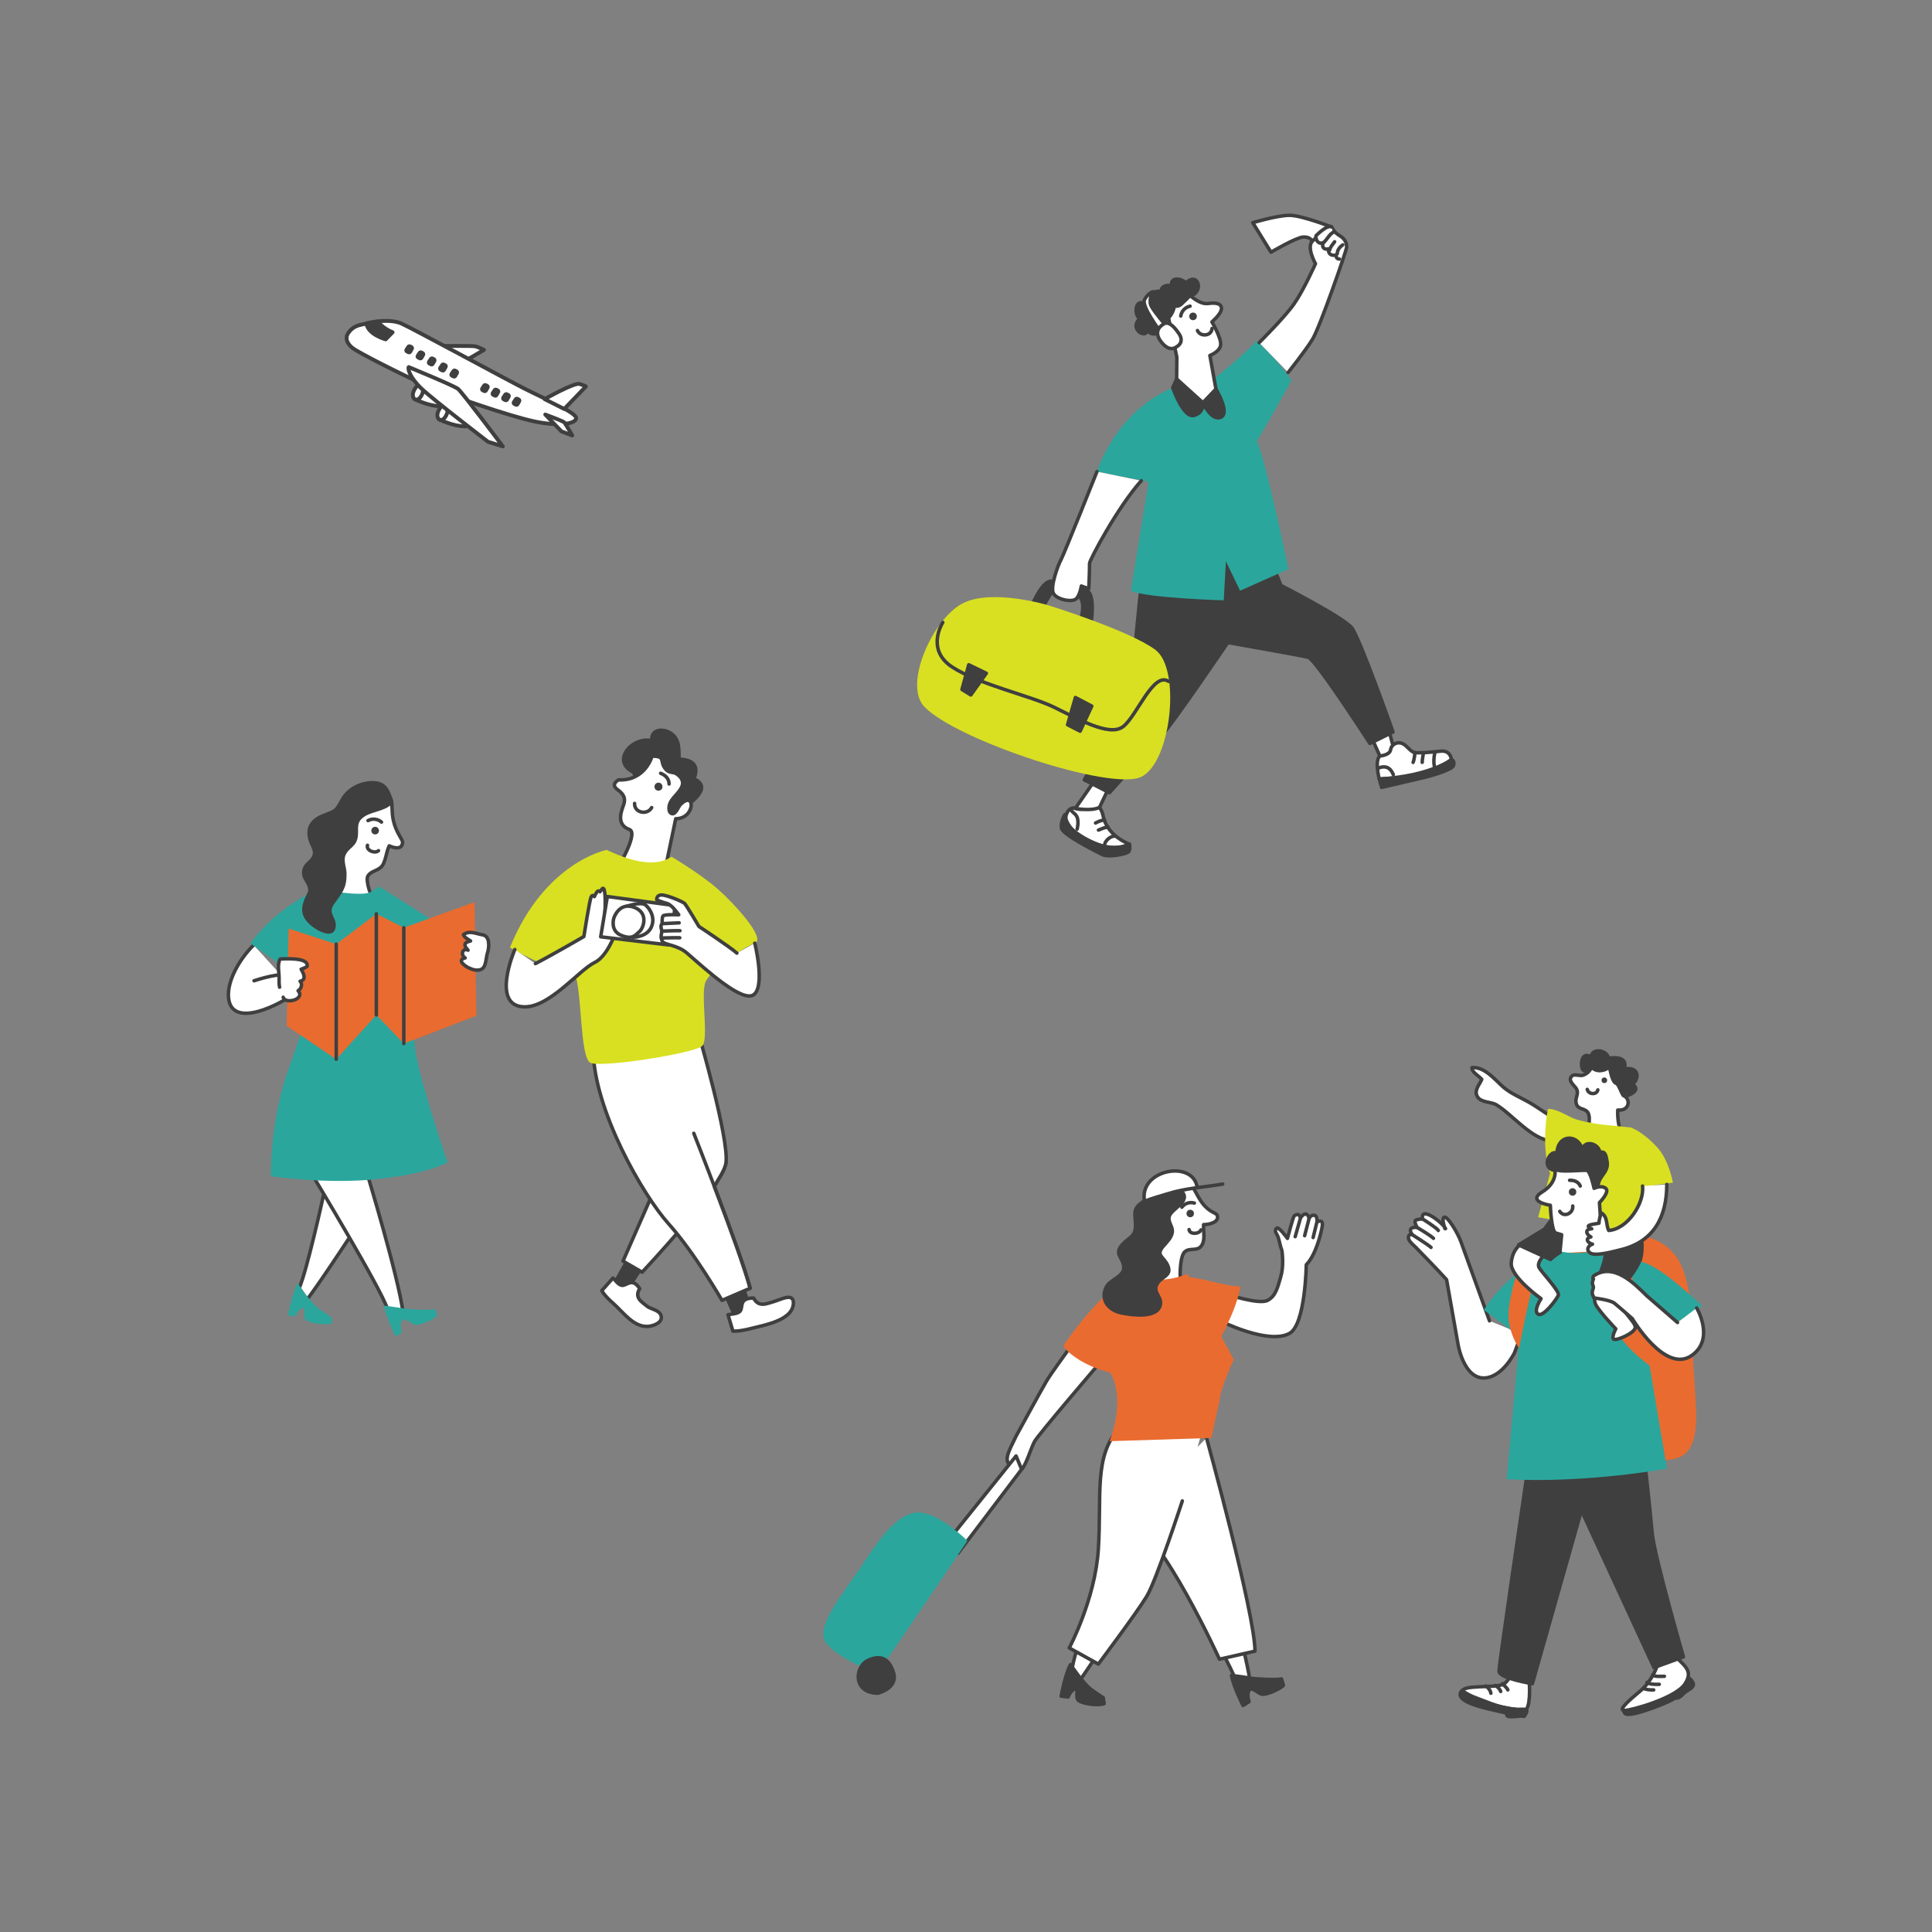 <?xml version="1.0" encoding="UTF-8"?>
<svg id="illust" xmlns="http://www.w3.org/2000/svg" width="500" height="500" viewBox="0 0 500 500">
  <rect x="0" y="0" width="500" height="500" fill="#808080" stroke="none"/>
  <defs>
    <style>
      .cls-1 {
        fill: #d9e021;
      }

      .cls-2, .cls-3, .cls-4, .cls-5, .cls-6 {
        stroke: #3f3f3f;
        stroke-linecap: round;
        stroke-linejoin: round;
      }

      .cls-2, .cls-3, .cls-6 {
        stroke-width: .903px;
      }

      .cls-2, .cls-5 {
        fill: #fff;
      }

      .cls-3, .cls-4 {
        fill: #3f3f3f;
      }

      .cls-7 {
        fill: #ea6b2f;
      }

      .cls-8 {
        fill: #2ba69d;
      }

      .cls-6 {
        fill: none;
      }
    </style>
  </defs>
  <g>
    <g>
      <polygon class="cls-3" points="166.797 326.894 161.23 335.382 158.436 333.208 163.186 324.709 166.797 326.894"/>
      <path class="cls-2" d="M158.714,337.319c-2.528-2.224-2.965-3.312-2.965-3.312l2.888-3.251c.523.427,1.39,1.848,2.372,1.901,1.263.067,2.608-2.144,4.547.836-1.473,2.363.534,3.427,1.863,4.528.99.82,3.063.935,3.606,2.325.722,1.851-1.779,2.76-3.115,2.903-3.866.416-6.614-3.66-9.196-5.931Z"/>
      <polygon class="cls-3" points="190.691 328.976 194.657 339.653 190.471 341.215 186.064 331.32 190.691 328.976"/>
      <path class="cls-2" d="M187.887,300.854c-.781,6.249-21.708,28.383-21.708,28.383l-4.947-2.864,8.688-19.79"/>
      <path class="cls-2" d="M184.877,307.06c3.612,9.495,7.959,21.286,9.259,26.343l-7.291,3.125s-7.03-12.238-13.801-19.79c-6.77-7.552-19.269-29.424-19.529-44.788l27.341-4.166s7.812,26.82,7.03,33.07c-.252,2.012-2.103,4.426-3.01,6.206h0Z"/>
      <path class="cls-2" d="M179.554,293.302s12.238,30.987,14.582,40.1"/>
      <path class="cls-2" d="M205.322,336.839c-.343-2.165-3.156-.537-5.029,0-1.8.516-3.97,1.625-5.257-.912-3.886,0-2.662,2.346-3.475,3.372-.632.799-2.451.749-3.153.957l1.257,4.216s1.257.228,4.8-.683,11.2-2.165,10.857-6.95h0Z"/>
      <path class="cls-3" d="M163.999,199.883c-6.049-2.865-.382-9.402,4.707-8.182-.348-3.072,3.013-3.28,4.998-1.877,2.296,1.624,1.949,4.217,2.044,6.669,3.301.051,5.326,1.446,3.837,5.056,5.122,2.287-1.075,6.568-3.518,7.885-7.502,4.041-9.224-1.567-12.068-9.55Z"/>
      <path class="cls-2" d="M168.742,195.697s-1.674,6.418-8.651,6.139c0,0-2.232,1.116-.279,2.511s1.953,2.511,1.674,3.628-2.511,5.302,1.395,6.697c2.493.89-3.07,10.046-3.07,10.046,0,0,9.209.279,12.557-.837l2.511-11.999c5.165,0,5.092-7.57,1.192-3.634-.504.509-1.159,2.526-2.126,2.34-.844-.162-.892-1.297-.754-2.045.373-2.008,2.722-3.248,3.363-5.219.388-1.192-.286-2.26-1.448-3.031-.936-.622-1.878-.163-2.761-1.148-1.873-2.087.192-3.449-3.605-3.449Z"/>
      <path class="cls-1" d="M173.78,221.711c-4.731,3.269-12.09.439-16.786-1.752,0,0-16.026,3.095-25.012,25.246,0,0,8.359,5.224,16.718,6.687,1.935,3.869,1.316,21.771,4.079,23.153s27.358-2.487,29.016-4.422-.553-13.541.829-16.58,9.672-8.842,12.712-9.948c3.04-1.105-5.25-10.224-9.672-14.094-4.422-3.869-11.882-8.29-11.882-8.29h0Z"/>
      <path class="cls-2" d="M138.565,249.384c4.075-2.09,12.538-7.001,12.538-7.001,0,0,1.463-9.404,1.881-10.24s.836-.104.836-.104c0,0,.209-.522.627-1.149s.836-.104.836-.104l.522-.731c1.463-1.672.522,10.449.522,10.449,0,0,2.821-3.135,3.97-2.09,0,0-2.299,8.672-6.374,10.658-4.075,1.985-11.493,11.389-17.972,11.493-9.196.148-2.717-14.837-2.717-14.837"/>
      <g>
        <path class="cls-2" d="M174.64,234.36s-.308,6.973-1.622,10.188l-17.558-2.103,1.726-10.426,17.453,2.342h0Z"/>
        <path class="cls-2" d="M162.078,234.588s3.818-1.359,4.995-.369,2.662,3.441,1.388,5.915-4.658,2.412-4.658,2.412"/>
        <path class="cls-2" d="M158.851,237.628s1.3-4.264,5.221-2.83c3.921,1.434,2.452,5.434,1.407,6.303s-1.716,2.185-4.692.976-1.935-4.45-1.935-4.45h0Z"/>
      </g>
      <g>
        <path class="cls-2" d="M195.335,244.094s2.682,10.723-.139,13.231-12.538-6.426-17.397-10.658c-2.592-2.258-5.956-2.037-6.426-3.135s-.209-1.724-.209-1.724c0,0,.201-.739,0-1.411-.313-1.045.209-1.358.209-1.358,0,0-.104-1.515.209-1.985s4.075-.313,4.075-.313c0,0-1.776-2.612-3.03-2.926s-2.664-.94-2.664-.94c0,0-.157-1.254,1.254-1.254s5.486,1.724,5.956,2.194,3.709,5.956,3.709,5.956c0,0,7.941,5.224,9.822,6.896"/>
        <line class="cls-2" x1="171.374" y1="239.04" x2="175.762" y2="238.831"/>
        <path class="cls-2" d="M171.478,240.973s3.657-.157,4.493-.104"/>
        <path class="cls-2" d="M171.374,242.749s3.761-.104,4.545-.052"/>
      </g>
      <circle class="cls-3" cx="170.413" cy="203.592" r=".592"/>
      <path class="cls-6" d="M168.654,208.999c-1.081,2.021-4.539,1.416-4.422-1.078"/>
      <path class="cls-6" d="M173.154,202.898c.005-1.39-.966-2.287-2.179-2.772"/>
    </g>
    <g>
      <path class="cls-2" d="M96.543,204.24c6.517,1.248,4.266,3.494,5.257,8.076.707,3.183,2.365,4.847,2.392,5.652-.096,1.936-1.964,1.616-3.457.931-.781,1.494-.943,4.426-2.083,5.47-1.248,1.143-2.657,1.07-3.427,2.302-.715,1.144.824,5.912,1.858,6.403-4.355,2.657-9.117.083-12.868-.979"/>
      <path class="cls-2" d="M76.709,256.698c-3.848,3.193-16.779,9.811-17.568,1.518-.403-4.235,2.694-9.852,6.493-13.638"/>
      <path class="cls-6" d="M76.866,251.944c-4.653.231-6.739.47-11.128,1.881"/>
      <path class="cls-2" d="M90.187,320.665s-8.88,13.494-10.786,15.683l-1.979-2.964c1.975-4.379,6.28-23.947,6.28-23.947"/>
      <path class="cls-8" d="M85.979,342.455c-1.593.663-6.412-.007-7.035-1.084s.388-3.341-.799-2.813-1.751,2.133-1.751,2.133l-1.848-.218s1.072-5.892,2.492-8.399c0,0,3.438,5.171,5.555,6.678,2.116,1.507,3.164,2.143,3.164,2.143l.222,1.561h0Z"/>
      <path class="cls-2" d="M81.006,304.362s17.669,29.221,19.226,34.304l4.073,1.032c-1.135-9.037-9.248-35.839-9.248-35.839"/>
      <path class="cls-8" d="M113.164,340.51c-.506.759-4.72,2.797-5.938,2.304-1.218-.493-2.693-2.093-3.271-.876s.062,2.926.062,2.926l-1.605,1.025s-2.506-4.972-3.081-7.994c0,0,3.543.422,4.723.675s7.086.59,8.604.253l.506,1.687h0Z"/>
      <path class="cls-8" d="M80.867,256.931s-1.631,7.314-6.084,19.401c-5.04,13.681-4.68,28.082-4.68,28.082,0,0,14.401,2.16,27.722.72,13.322-1.44,18.002-4.32,18.002-4.32,0,0-8.96-25.939-8.607-32.049l.627-10.344,3.605-7.836s6.426-8.62,5.486-9.247-18.807-11.911-18.807-11.911l-2.194,1.411c-2.194,1.411-13.635-.784-13.635-.784,0,0-10.814,4.702-17.501,14.106l6.217,4.388,9.852,8.384Z"/>
      <circle class="cls-3" cx="97.089" cy="214.964" r=".54"/>
      <path class="cls-6" d="M95.242,212.375c1.123-.624,2.491-.466,3.487.378"/>
      <path class="cls-6" d="M95.105,218.76c-.428,1.328,1.973,2.252,2.847,1.392"/>
      <path class="cls-3" d="M101.368,207.589c-2.27,2.225-5.836,1.91-7.998,3.913-1.584,1.468-1.012,2.98-1.189,4.759-.26,2.62-2.075,2.662-3.089,4.702-.832,1.674.156,3.565.156,5.224,0,3.651-1.073,4.589-3.135,7.512-2.085,2.957,1.007,3.959.209,6.593-.585,1.929-3.744.264-5.057-.732-2.926-2.22-3.233-4.198-1.76-7.313.627-1.327.954-1.548.506-2.922-.472-1.45-1.654-2.203-1.373-3.964.287-1.797,1.772-2.103,2.467-3.477.81-1.6-.143-2.575-.691-4.114-1.169-3.282.098-5.477,3.383-6.74s3.113-1.105,4.772-4.076c1.576-2.82,4.809-4.424,7.977-4.382,3.328.044,3.981,2.302,4.822,5.015Z"/>
      <g>
        <g>
          <polygon class="cls-7" points="74.699 240.318 74.202 265.477 87.014 274.132 97.398 262.659 104.503 270.072 123.302 262.861 122.804 233.475 104.503 240.083 97.398 236.494 87.014 244.344 74.699 240.318"/>
          <line class="cls-6" x1="104.503" y1="270.072" x2="104.503" y2="240.083"/>
          <line class="cls-6" x1="97.398" y1="236.494" x2="97.398" y2="262.659"/>
          <line class="cls-6" x1="87.014" y1="244.344" x2="87.014" y2="274.132"/>
        </g>
        <path class="cls-2" d="M124.61,250.829c-1.131.542-2.397.088-3.401-.397-.884-.427-3.078-1.989-.82-2.518-1.296-.792-.661-2.714.739-2.004-.975-1.099-1.377-1.93.655-2.388-.601-.459-1.558-.806-1.837-1.635,1.492-1.206,3.393-.193,4.912.039,2.015.308,1.773,3.239,1.299,4.689-.402,1.229-.32,3.627-1.546,4.214Z"/>
        <path class="cls-2" d="M73.294,258.086c.477,1.916,5.815.547,3.851-1.691.756-.418,1.274-1.682.52-2.453,1.754-.35.872-2.08.267-3.116.509-.163,1.078-.381,1.543-.711.569-2.482-6.059-1.934-6.955-1.934-.847,1.317-.242,3.679-.291,5.109-.019.55-.026,1.424.124,2.195"/>
      </g>
    </g>
  </g>
  <g>
    <g>
      <path class="cls-2" d="M285.044,352.219s-16.417,19.128-17.337,20.889-2.248,6.247-3.313,7.151-2.196-.651-2.196-.651c-2.818-1.241-1.311-3.641.75-7.91,0,0,6.117-11.228,7.735-14.002s4.432-6.266,7.67-11.119"/>
      <path class="cls-2" d="M294.37,334.448c.374-5.096.27-10.039,1.475-15.443.901-4.042,2.336-11.048,5.995-13.336,5.908-3.695,6.565,2.009,9.299,5.658,1.915,2.528,3.502,2.452,3.852,3.152.7,1.751-1.905,2.452-3.502,2.452-.085,1.637.361,3.494-.224,4.88-1.016,2.407-3.278.876-4.658,2.165-1.652,1.543-1.234,9.413-.8,11.617-3.875.172-7.673-.685-11.437-1.144h0Z"/>
      <path class="cls-2" d="M291.822,415.829s-10.618,16.994-12.471,19.123l-1.925-2.883c.919-5.593,4.055-13.524,6.266-21.118,3.084-10.594,5.285-20.326,5.285-20.326l14.635-4.065s-6.045,18.503-11.789,29.27Z"/>
      <path class="cls-3" d="M285.748,440.892c-1.549.645-6.237-.007-6.843-1.054s.378-3.25-.777-2.736-1.704,2.075-1.704,2.075l-1.797-.212s1.042-5.731,2.424-8.17c0,0,3.344,5.03,5.403,6.496,2.059,1.466,3.078,2.084,3.078,2.084l.216,1.518h0Z"/>
      <path class="cls-2" d="M300.874,400.994s17.187,28.423,18.701,33.367l3.962,1.004c-1.104-8.79-8.996-34.86-8.996-34.86"/>
      <path class="cls-3" d="M332.153,436.155c-.492.738-4.591,2.72-5.776,2.241-1.185-.479-2.619-2.036-3.182-.852s.06,2.846.06,2.846l-1.561.997s-2.438-4.836-2.997-7.776c0,0,3.446.41,4.594.656s6.892.574,8.369.246l.492,1.641h0Z"/>
      <path class="cls-2" d="M312.251,372.145s12.538,45.556,12.538,55.169l-9.195,2.09s-14.628-32.182-23.823-36.779"/>
      <path class="cls-2" d="M305.982,388.445s-6.687,20.479-9.195,24.659-12.538,17.554-12.538,17.554l-7.523-4.179s6.687-12.538,7.523-25.495c.898-13.921-1.254-24.241,5.433-31.346,6.687-7.105,22.569-3.344,22.569-3.344"/>
      <path class="cls-7" d="M287.175,372.981c4.332-11.757.175-17.724.175-17.724-5.547-1.387-10.346-4.275-12.196-6.911,9.35-13.822,17.481-18.294,17.481-18.294,8.13,2.846,14.635-.407,14.635-.407l12.036,22.209s-3.467,7.397-3.636,10.319l-2.165,9.971-26.33.836Z"/>
      <circle class="cls-3" cx="308.032" cy="314.054" r=".525"/>
      <path class="cls-6" d="M305.863,312.431c.74-1.007,2.014-1.422,3.236-1.079"/>
      <path class="cls-6" d="M307.73,318.215c.16,1.348,2.657,1.192,3.082.077"/>
      <polygon class="cls-2" points="262.959 376.803 244.665 399.568 247.917 402.007 264.394 380.259 262.959 376.803"/>
      <path class="cls-8" d="M227.591,432.09c-1.22,1.22-10.57-2.846-13.822-6.911s5.285-13.822,9.757-20.733c4.472-6.911,9.35-13.415,14.635-13.009s12.196,7.317,12.196,7.317c0,0-21.546,32.115-22.765,33.335Z"/>
      <path class="cls-3" d="M227.184,438.188s5.285-1.22,4.065-5.285-3.675-4.51-6.504-3.252c-3.659,1.626-4.065,8.537,2.439,8.537Z"/>
      <path class="cls-3" d="M305.618,308.081c3.043,2.958-2.669,4.616-3.066,6.923-.238,1.385,1.02,2.476.833,3.886-.183,1.377-1.369,2.555-2.232,3.525-2.287,2.569.145,2.758,1.115,5.222,1.058,2.686-1.829,2.676-2.879,4.763-1.135,2.255,1.631,3.292.804,5.642-1.111,3.154-7.274,2.27-9.869,1.765-3.253-.634-5.613-3.209-4.103-6.583.904-2.02,4.414-2.722,4.592-4.934.223-2.786-2.881-3.513-.233-6.342,1.686-1.802,3.271-1.86,3.29-4.754.02-3.05-1.054-4.255,2.12-6.297,2.657-1.71,7.041-1.892,9.629-2.814Z"/>
      <path class="cls-2" d="M309.848,307.376c-.993-7.412-15.274-4.7-13.629,3.525,1.927-.818,4.059-1.346,6.101-1.991,4.451-1.407,9.641-1.705,14.108-2.473"/>
      <path class="cls-2" d="M315.807,341.842s12.39,6.238,17.887,3.252c4.172-2.266,4.37-17.785,4.37-17.785,1.617-1.617,2.849-4.776,3.557-7.419.449-1.675.849-3.314.486-3.675-.417-.414-1.278.004-1.278.004,0,0,.182-1.614-.732-1.716s-1.308.85-1.308.85c0,0-.08-.811-.72-1.129s-1.482.928-1.482.928c0,0-.356-.75-.555-.836s-.863.072-1.13.401-1.716,5.782-1.716,5.782c0,0-2.255-3.179-2.802-2.631s-.274,1.004.183,1.826.73,2.83,1.095,3.651c.193.434.263,1.847.285,3.083.027,1.441-.154,2.876-.563,4.258-.727,2.454-1.241,4.802-3.381,5.871-2.258,1.129-10.57-1.626-10.57-1.626"/>
      <path class="cls-7" d="M307.27,330.459c4.559.438,9.157,2.318,13.768,2.502-1.143,6.542-5.543,13.846-8.484,19.857"/>
      <line class="cls-2" x1="336.587" y1="315.152" x2="335.194" y2="320.043"/>
      <line class="cls-2" x1="338.789" y1="315.353" x2="337.641" y2="319.798"/>
      <line class="cls-2" x1="340.829" y1="316.218" x2="339.836" y2="320.268"/>
    </g>
    <g>
      <path class="cls-7" d="M411.238,320.349c7.519-1.975,18.767-2.117,23.342,6.1,2.724,4.892,3.437,13.722,3.433,19.356-.006,6.943.458,9.413.876,17.772.213,4.269.21,9.615-2.531,12.43-3.3,3.39-13.767,1.432-17.776,1.677-3.728.228-7.475.307-11.202.485-2.847.136-3.439.013-5.097-2.786-4.676-7.896-.957-19.767-.194-28.463.583-6.647-1.192-16.11,2.05-22.062,1.278-2.347,3.935-5.572,7.099-4.51Z"/>
      <path class="cls-2" d="M395.798,435.733s.462,6.931-1.386,6.931-14.324-2.31-15.71-4.621,8.779-.924,10.627-2.31c1.848-1.386,3.696-6.469,3.696-6.469"/>
      <path class="cls-3" d="M420.378,443.172c.388,1.914,10.421-2.3,11.527-2.85.331-.165.689-.293,1.003-.514.471-.333.355-.27.9-.33,1.231-.137,1.563-1.025,2.468-1.652.966-.67,2.409-1.269,1.839-2.388-.197-.387-.589-.932-1.026-1.17-.468-.255-.422-.142-.781.297-1,1.222-2.274,2.637-3.591,3.65-1.25.961-2.83,1.563-4.274,2.286-1.858.931-4.093,1.326-6.193,1.682-.812.137-2.508.031-1.872.989Z"/>
      <path class="cls-2" d="M428.714,431.574s-1.386,3.696-4.159,6.007-6.007,5.083-4.159,5.083,13.4-3.234,15.71-6.931-.462-4.621-3.696-8.317"/>
      <path class="cls-6" d="M388.839,435.729c.437.548,1.118.974,1.385,1.616"/>
      <path class="cls-6" d="M386.992,436.191c.564.342,1.174.916,1.385,1.559"/>
      <path class="cls-6" d="M384.51,436.307c.518.355,1.212,1.097,1.328,1.905"/>
      <path class="cls-3" d="M394.426,444.213c.295-.243.956-1.43.617-1.728-.259-.228-1.896-.083-2.321-.105-.952-.049-1.929-.114-2.867-.301-1.376-.275-2.707-.736-4.02-1.212-1.426-.517-2.811-1.102-4.235-1.615-.98-.353-2.322-1.117-3.267-1.733-2.136,2.424,4.041,3.983,5.508,4.387,1.938.534,4.016.926,5.973,1.415.109.164.121.64.268.772.257.232,1.149.169,1.468.181.836.031,2.083-.333,2.875-.061Z"/>
      <path class="cls-6" d="M427.685,433.536c.889.444,2.09.289,3.059.289"/>
      <path class="cls-6" d="M426.242,435.383c.802.621,2.191.52,3.175.52"/>
      <path class="cls-6" d="M425.318,436.942c.734.376,1.83.427,2.655.404"/>
      <path class="cls-3" d="M414.449,322.768c-7.324-2.03-13.176,3.194-13.176,3.194l-8.244-3.765,6.569-3.998,7.14-9.425,11.424,2.57,6.569,7.997s.762,5.046-.571,7.521-3.903,5.522-3.903,5.522l-6.664-1.714s3.484-7.173.857-7.902Z"/>
      <path class="cls-3" d="M410.484,276.974c-1.722,1.205-1.824-5.646,1.356-3.339-.151-2.401,3.984-2.103,4.458.242,1.804-.335,5.067-.245,4.029,2.66,1.157.027,2.693-.152,3.222,1.21.389,1.001-.281,2.361-1.127,2.85,3.111,1.837-2.548,3.924-4.44,3.15-1.879-.769-3.362-2.237-4.525-3.81-.517-.699-1.65-2.951-2.973-2.963Z"/>
      <path class="cls-2" d="M418.438,280.43c.728.815,1.038,2.189,1.678,3.105,1.927.702,1.768,4.052-1.444,3.747-.117,2.467.362,4.979,1.344,7.237-2.622-.124-6.924-.34-8.895-2.254.061-1.289.554-3.586-.347-4.561-.95-1.028-2.66-.489-2.912-2.462-.176-1.377.885-2.243.04-3.585-.488-.775-2.469-2.193-.909-3.332.46-.336,1.959.132,2.54-.022,1.034-.274,1.999-1.093,2.354-2.18,1.12,1.44,3.5,1.114,4.618-.031.32,1.155.701,4.148,1.932,4.337Z"/>
      <circle class="cls-3" cx="415.201" cy="279.574" r=".284"/>
      <path class="cls-6" d="M410.78,281.93c.274,1.308,2.416,1.53,2.741.13"/>
      <path class="cls-2" d="M404.047,290.293c-2.825-1.188-5.377-3.285-8.031-4.84-2.292-1.342-5.064-2.436-7.021-4.163-2.125-1.875-4.756-5.233-8.021-4.998-.228,1.135,1.816,2.142,2.512,3.054-.621,1.438-2.128,2.887-1.1,4.522.956,1.521,3.491,1.231,4.876,2.053,3.979,2.364,9.298,9.125,14.168,9.273"/>
      <path class="cls-1" d="M401.161,303.651l-3.102,11.375,26.607,4.57.531-12.484,7.747-1.04s-.96-5.682-3.96-9.02c-3.842-4.276-6.935-5.253-6.935-5.253-4.832-.563-8.723-.644-13.407-1.882-2.926-.773-4.999-2.819-8.001-2.955-1.064,4.772-1.123,12.498.52,16.688Z"/>
      <g>
        <path class="cls-3" d="M402.561,302.962c-.169,1.413-.01,3.004.068,4.401,3.477.302,7.632.092,11.037.904-.754-4.003,2.935-4.35,2.211-7.896-.287-1.407-.428-2.551-1.892-2.134-.041-2.2-3.948-3.391-4.409-.771-1.438-4.252-6.5-3.772-6.635.983-1.383-.682-2.699,1.528-2.505,2.685.21,1.25.999,1.59,2.124,1.828Z"/>
        <path class="cls-2" d="M414.781,323.708l-.847-12.476s2.772-2.772,1.617-3.696-3.003,0-3.003,0c0,0-.924-4.39-1.848-4.621s-7.624.693-8.317-.462c0,0,.924,3.465-3.234,6.007s2.079,3.465,2.079,3.465c0,0,.231,6.7,1.386,7.162l1.54.462-.462,4.775"/>
      </g>
      <path class="cls-3" d="M395.051,382.596s-7.108,48.054-7.108,49.902c0,1.848,8.631,3.234,8.631,3.234l12.693-44.82,18.785,40.661,7.616-2.772s-7.616-26.337-8.123-32.344c-.508-6.007-2.031-19.406-2.031-19.406l-30.463,5.545Z"/>
      <path class="cls-2" d="M393.782,345.238l-1.855,4.907s-2.942,5.98-7.411,6.451c-5.679.598-7.173-8.668-7.173-8.668l-2.965-16.746c-2.576-2.845-5.283-5.587-7.951-8.354-.626-.649-2.57-2.035-1.739-3.172.164-.225.507-.17.799-.119-1.029-1.401-.285-2.031,1.254-1.881,0,0-.94-1.567-.313-1.881s1.724-.313,1.724-.313c-.627-3.605,5.371,1.119,5.956,2.508h-.157s-.99-2.745-.157-2.978,3.461,4.043,4.278,6.328,7.411,20.517,7.411,20.517"/>
      <path class="cls-8" d="M389.933,382.826l3.354-36.892-9.248-6.911c7.317-11.789,19.513-15.245,19.513-15.245,5.083,1.386,11.537-.532,11.537-.532.462,1.386,2.285.431,11.127,3.785,4.888,1.854,14.33,10.976,14.33,10.976l-14.635,9.452,5.488,32.624s-20.936,3.862-41.465,2.744Z"/>
      <path class="cls-7" d="M421.752,326.589s2.278,15.644,4.806,18.807,3.344,7.732,3.344,7.732l2.717,3.97s-15.255-8.15-15.673-17.345.209-16.091.209-16.091l4.597,2.926Z"/>
      <path class="cls-7" d="M398.766,324.291s-2.926,11.493-3.553,14.419-2.09,10.24-2.09,10.24c0,0-2.926-4.179-2.717-9.195s3.344-14.21,3.344-14.21l5.015-1.254Z"/>
      <path class="cls-2" d="M399.389,325.053s-1.618,1.714-1.142,2.856,5.522,6.283,5.046,7.33-3.903,5.712-5.236,4.855.762-3.998.762-3.998c0,0-7.997-5.712-7.711-9.234s2.38-4.76,2.38-4.76"/>
      <path class="cls-3" d="M403.781,324.082c-1.463.836-2.508,1.881-2.508,1.881l-8.244-3.765,6.569-3.998"/>
      <path class="cls-3" d="M424.488,325.811c-.74,2.712-4.232,6.573-4.232,6.573l-6.664-1.714s3.522-7.33.857-7.902"/>
      <path class="cls-2" d="M413.592,330.67s-1.523,5.046-.666,6.854,5.236,6.378,5.236,6.378c0,0-1.142,2.094-.571,2.666s5.617-1.618,5.617-3.046c0-1.428-3.237-3.808-3.427-5.998s.476-5.141.476-5.141c0,0-4.76-1.333-6.664-1.714Z"/>
      <path class="cls-2" d="M439.097,338.501s4.769,7.972-1.229,12.256c-6.91,4.936-15.422-9.496-15.422-9.496,0,0-3.57-3.142-4.641-3.998s-5.284-1.357-5.284-1.357c0,0-.286-.571-.428-1.071s.286-1.571.286-1.571c0,0,0-.357-.214-.857s.214-1.357.214-1.357c-.357-.286.071-.857.071-.857,5.148-3.522,10.501,1.967,13.709,5.141l7.984,6.94"/>
      <circle class="cls-3" cx="406.983" cy="308.475" r=".525"/>
      <path class="cls-6" d="M407.018,312.108c.231,1.87-2.281,3.114-3.351,1.387"/>
      <path class="cls-6" d="M408.968,306.94c-.489-1.133-1.597-1.519-2.756-1.484"/>
      <path class="cls-2" d="M365.487,319.537s4.232,2.664,4.859,3.291"/>
      <path class="cls-2" d="M366.741,317.656s3.448,2.037,4.232,2.821"/>
      <path class="cls-2" d="M368.151,315.462s3.761,2.351,4.075,2.978"/>
      <path class="cls-2" d="M431.365,306.528c-.009,8.525-3.429,14.908-12.073,16.937-1.423.334-6.413,1.775-7.784.784-1.069-.773-.547-1.899.632-2.257-1.107-.224-2.15-1.435-.418-1.881-1.303-.649-1.59-2.073.209-2.09-2.56-1.087,1.195-1.242,1.881-1.463.006-.918.348-1.864.612-2.653,1.728,1.043,1.17,3.102,1.896,4.534,4.834-.312,9.256-6.942,8.777-11.493"/>
    </g>
  </g>
  <g>
    <path class="cls-2" d="M280.96,209.186s2.718-1.6,3.596-.247.828,2.003,1.153,3.063c1.416,4.616,6.57,6.462,6.57,6.462,0,0-1.634,1.369-5.764.709s-10.372-4.63-10.667-6.652.994-3.838,2.444-3.309,2.669-.026,2.669-.026Z"/>
    <path class="cls-3" d="M292.279,218.464s.42,1.542-.33,2.065-5.085,1.448-6.713.617-10.247-5.11-10.522-6.819.859-3.515.859-3.515c0,0,.172,2.502,2.667,4.53,2.496,2.028,8.56,5.697,14.039,3.122Z"/>
    <path class="cls-2" d="M284.557,208.939l2.471-5.197-3.018-2.778-5.718,8.247s4.14.816,6.265-.272Z"/>
    <polyline class="cls-2" points="355.323 191.676 357.92 197.468 361.473 196.596 358.022 183.689"/>
    <path class="cls-2" d="M357.166,195.635s2.502-.172,2.718-1.6,1.737-2.161,3.031-1.622,2.149,2.314,3.41,2.384,3.142-.006,6.467-.391c2.688-.311,2.819,2.163,2.819,2.163,0,0-4.121,4.053-10.532,4.492l-8.131.557s-1.281-4.939.218-5.985Z"/>
    <path class="cls-3" d="M356.948,201.619l.619,2.157,11.442-2.67s6.794-1.723,7.177-3.006-.576-1.531-.576-1.531c0,0-5.104,4.225-18.662,5.05Z"/>
    <path class="cls-3" d="M331.519,151.521s16.279,8.31,18.349,10.995,10.643,26.919,10.643,26.919l-5.975,2.976s-14.063-21.815-15.983-22.312-20.789-3.811-20.789-3.811c0,0-14.555,21.421-16.907,23.781s-13.733,15.08-13.733,15.08l-6.512-3.324s10.91-19.6,11.86-24.064,2.414-24.358,3.138-27.55,7.929-8.084,7.929-8.084l23.433-1.921,4.546,11.313Z"/>
    <path class="cls-8" d="M314.685,100.689s7.912,7.771,10.487,13.25,8.257,33.367,8.257,33.367l-12.5,5.57-3.663-7.604-.565,10.093s-19.518-.547-24.046-2.436l4.61-28.227-13.377-2.644s4.6-15.397,19.614-21.715"/>
    <path class="cls-8" d="M311.051,100.454s9.557-7.253,14.239-12.287c0,0,7.75,7.638,8.881,10.388,0,0-8.104,14.694-10.683,18.327"/>
    <path class="cls-2" d="M302.286,81.665c-.146-1.682,3.761-7.162,3.761-7.162,0,0,3.659,4.474,6.602,4.044s3.787.548,3.37,1.811-2.373,2.952-2.373,2.952c0,0,2.396,4.057,2.262,5.88s-2.794,2.813-2.794,2.813l1.571,8.686s-1.031,2.686-3.376,3.518-6.798-6.139-6.798-6.139l.054-5.616-2.278-10.787Z"/>
    <path class="cls-6" d="M309.903,85.535c.706,1.711,3.679,1.47,3.766-.519"/>
    <path class="cls-3" d="M311.309,104.207s2.219,4.875,4.657,3.765c2.437-1.11-1.281-7.283-1.281-7.283l-3.376,3.518Z"/>
    <path class="cls-3" d="M311.309,104.207s.484,2.48-2.287,3.299-5.518-7.162-5.518-7.162l1.008-2.276,6.798,6.139Z"/>
    <path class="cls-3" d="M267.183,156.403s2.519-6.038,4.826-5.986,8.217.693,9.833,2.887.392,8.771.392,8.771l-2.602-1.288s1.879-6.203-1.083-6.629-6.16-1.253-6.16-1.253c0,0-1.705,2.63-2.244,3.924s-2.962-.425-2.962-.425Z"/>
    <path class="cls-1" d="M271.444,156.687s-14.548-4.449-22.242-.57-15.506,20.981-10,26.764c8.239,8.651,48.534,22.017,56.228,18.138s10.241-27.828,3.615-32.819c-6.626-4.992-27.601-11.513-27.601-11.513Z"/>
    <path class="cls-2" d="M283.889,122.058s-8.578,21.534-9.326,22.842-2.864,7.109-1.916,8.719,4.981,2.381,5.952,1.268,1.245-3.227,1.245-3.227l1.934.705s.239-5.672.182-6.506,7.367-14.749,13.401-21.446"/>
    <path class="cls-2" d="M344.612,58.748s-7.748-3.03-10.89-3.024-9.504,1.908-9.504,1.908l4.713,7.636s6.443-3.793,8.319-3.922,2.379,1.094,2.379,1.094l4.983-3.693Z"/>
    <path class="cls-2" d="M325.875,88.676s6.521-6.469,9.003-9.991,5.568-10.436,5.568-10.436c0,0-2.385-4.235-.817-5.809s4.509-4.498,4.983-3.693.726,1.416,2.256,2.359,1.617,2.193,1.659,2.819-6.953,20.795-8.837,23.856c-1.885,3.062-6.322,8.603-6.322,8.603"/>
    <path class="cls-2" d="M346.647,67.039c-.614-.004-.893-.399-.857-1.041-1.223.283-2.098-.25-1.994-1.591-1.202.327-1.768-.521-1.383-1.618-1.181.555-1.979-.662-1.834-1.775,0,0,2.91-3.001,4.034-2.266"/>
    <path class="cls-2" d="M346.081,65.664c-.02-.943.702-1.792,1.414-2.296"/>
    <path class="cls-2" d="M344.13,64.698c.134-.798.798-1.455,1.268-2.129"/>
    <path class="cls-2" d="M342.583,62.762c.891-.868,1.412-2.038,2.487-2.684"/>
    <path class="cls-3" d="M297.515,76.102c.935-.457,2.142-.956,3.124-.646-.504-1.279,1.66-2.041,2.574-1.297-.509-2.585,2.449-2.205,3.733-.953,2.608-2.625,4.409.989,2.213,2.837-.493.415-1.022.374-1.459.746-.181.155-.683.733-.95.956-.961.802-1.303,1.692-2.837,1.476-.201,1.611-1.462,3.702-3.164,3.912,2.306,2.616-3.995,5.121-3.708,1.419.413,3.846-5.14.805-2.121-2.016-1.609-1.445-.977-5.335,1.307-3.893.241-.534,1.176-1.982,1.288-2.541Z"/>
    <path class="cls-2" d="M300.106,85.537s-4.778-6.346-3.902-7.997,2.14-2.038,2.14-2.038c0,0-1.266,2.185-.345,3.838s3.808,4.984,3.808,4.984l-1.702,1.213Z"/>
    <path class="cls-6" d="M277.17,209.655c.798,1.02,1.451,1.02,1.73,2.317.187.871.028,1.81-.136,2.601"/>
    <path class="cls-6" d="M356.55,198.871c2.013-.94,3.338-.159,4.038,1.608"/>
    <path class="cls-6" d="M366.165,194.756c.048.446-.275,2.255-.454,2.545"/>
    <path class="cls-6" d="M368.375,194.918c-.076.365-.33,1.992-.308,2.378"/>
    <path class="cls-6" d="M285.828,212.203c-.82.081-1.588.41-2.303.786"/>
    <path class="cls-6" d="M286.738,214.026c-.848.122-1.673.458-2.459.797"/>
    <path class="cls-6" d="M371.346,194.715c-.315,1.431-.368,2.724-.034,4.087"/>
    <path class="cls-6" d="M288.63,216.41c-.944-.179-2.353.844-2.697,1.913"/>
    <circle class="cls-3" cx="308.761" cy="81.878" r=".54"/>
    <path class="cls-6" d="M305.582,81.787c.18-1.272,1.132-2.268,2.406-2.552"/>
    <path class="cls-2" d="M304.17,89.944s-1.512,1.137-3.509-1.288-.914-4.019.589-4.861,3.205,1.574,3.913,2.63.959,2.542-.992,3.518Z"/>
    <path class="cls-6" d="M243.991,161.083s-4.546,7.014,2.468,11.561,20.198,7.413,26.264,10.348,14.36,7.813,17.941,5.054c3.581-2.759,7.813-14.36,11.766-11.699"/>
    <polygon class="cls-3" points="248.952 178.442 250.712 172.038 255.262 174.239 251.248 179.856 248.952 178.442"/>
    <polygon class="cls-3" points="276.284 187.565 278.314 180.514 282.551 182.737 279.54 189.227 276.284 187.565"/>
  </g>
  <g>
    <path class="cls-5" d="M114.543,89.549s7.395-.08,8.301.061,2.394.94,2.394.94l-4.2,2.46"/>
    <path class="cls-5" d="M107.283,103.276s3.53,1.795,6.575,1.854c3.045.059.316-2.609-1.196-3.457-1.512-.847-3.904-1.95-3.904-1.95"/>
    <path class="cls-5" d="M107.283,103.276s-1.099-.785.168-2.78c1.169-1.84,2.313-.026,1.94,1.134-.372,1.161-1.252,2.221-2.108,1.646Z"/>
    <path class="cls-5" d="M113.635,108.528s3.54,1.775,6.586,1.816c3.046.041.301-2.611-1.215-3.449s-3.915-1.928-3.915-1.928"/>
    <path class="cls-5" d="M113.635,108.528s-1.103-.779.152-2.782c1.158-1.848,2.313-.039,1.947,1.123s-1.239,2.228-2.099,1.658h0Z"/>
    <path class="cls-5" d="M91.276,90.088s-2.601-1.829-1.129-3.927,3.102-1.981,4.683-2.45,6.235-1.245,9.102.037,26.641,14.201,31.604,16.728,13.606,6.283,13.576,7.732-4.232,2.219-10.676.885c-6.444-1.334-22.941-6.996-28.765-9.605-5.823-2.608-16.842-8.195-18.394-9.4h0Z"/>
    <path class="cls-5" d="M105.773,95.002s11.733,4.808,12.784,5.657c1.051.849,11.571,14.862,11.571,14.862l-3.816-1.181s-14.108-10.805-17.264-13.805c-3.156-3-3.543-5.214-3.275-5.534h0Z"/>
    <path class="cls-4" d="M97.767,83.226s1.287,1.752,3.834,2.765l-1.791,1.831s-4.587-1.219-4.98-4.111c0,0,2.937-.485,2.937-.485Z"/>
    <path class="cls-4" d="M105.701,89.746l-.505.761c-.103.155-.046.364.121.445l.428.209c.145.07.321.016.401-.123l.45-.788c.088-.154.027-.35-.132-.428l-.374-.182c-.138-.067-.305-.022-.39.106Z"/>
    <path class="cls-4" d="M108.616,91.314l-.505.761c-.103.155-.046.364.121.445l.428.209c.145.07.321.016.401-.123l.45-.788c.088-.154.027-.35-.132-.428l-.374-.182c-.138-.067-.305-.022-.39.106Z"/>
    <path class="cls-4" d="M111.53,92.883l-.505.761c-.103.155-.046.364.121.445l.428.209c.145.07.321.016.401-.123l.45-.788c.088-.154.027-.35-.132-.428l-.374-.182c-.138-.067-.305-.022-.39.106Z"/>
    <path class="cls-4" d="M114.445,94.451l-.505.761c-.103.155-.046.364.121.445l.428.209c.145.07.321.016.401-.123l.45-.788c.088-.154.027-.35-.132-.428l-.374-.182c-.138-.067-.305-.022-.39.106Z"/>
    <path class="cls-4" d="M117.36,96.02l-.505.761c-.103.155-.046.364.121.445l.428.209c.145.07.321.016.401-.123l.45-.788c.088-.154.027-.35-.132-.428l-.374-.182c-.138-.067-.305-.022-.39.106Z"/>
    <path class="cls-4" d="M125.3,99.788l-.505.761c-.103.155-.046.364.121.445l.428.209c.145.07.321.016.401-.123l.45-.788c.088-.154.027-.35-.132-.428l-.374-.182c-.138-.067-.305-.022-.39.106Z"/>
    <path class="cls-4" d="M128.03,100.966l-.505.761c-.103.155-.046.364.121.445l.428.209c.145.07.321.016.401-.123l.45-.788c.088-.154.027-.35-.132-.428l-.374-.182c-.138-.067-.305-.022-.39.106Z"/>
    <path class="cls-4" d="M130.758,102.144l-.505.761c-.103.155-.046.364.121.445l.428.209c.145.07.321.016.401-.123l.45-.788c.088-.154.027-.35-.132-.428l-.374-.182c-.138-.067-.305-.022-.39.106Z"/>
    <path class="cls-4" d="M133.488,103.322l-.505.761c-.103.155-.046.364.121.445l.428.209c.145.07.321.016.401-.123l.45-.788c.088-.154.027-.35-.132-.428l-.374-.182c-.138-.067-.305-.022-.39.106Z"/>
    <path class="cls-5" d="M140.952,103.299s7.68-4.369,9.043-3.931,1.637.647,1.637.647l-5.612,5.826-5.069-2.542Z"/>
    <path class="cls-5" d="M141.117,107.282s4.516,1.671,4.881,2,2.089,3.419,2.089,3.419l-2.789-1.057-4.183-4.362h0Z"/>
  </g>
</svg>